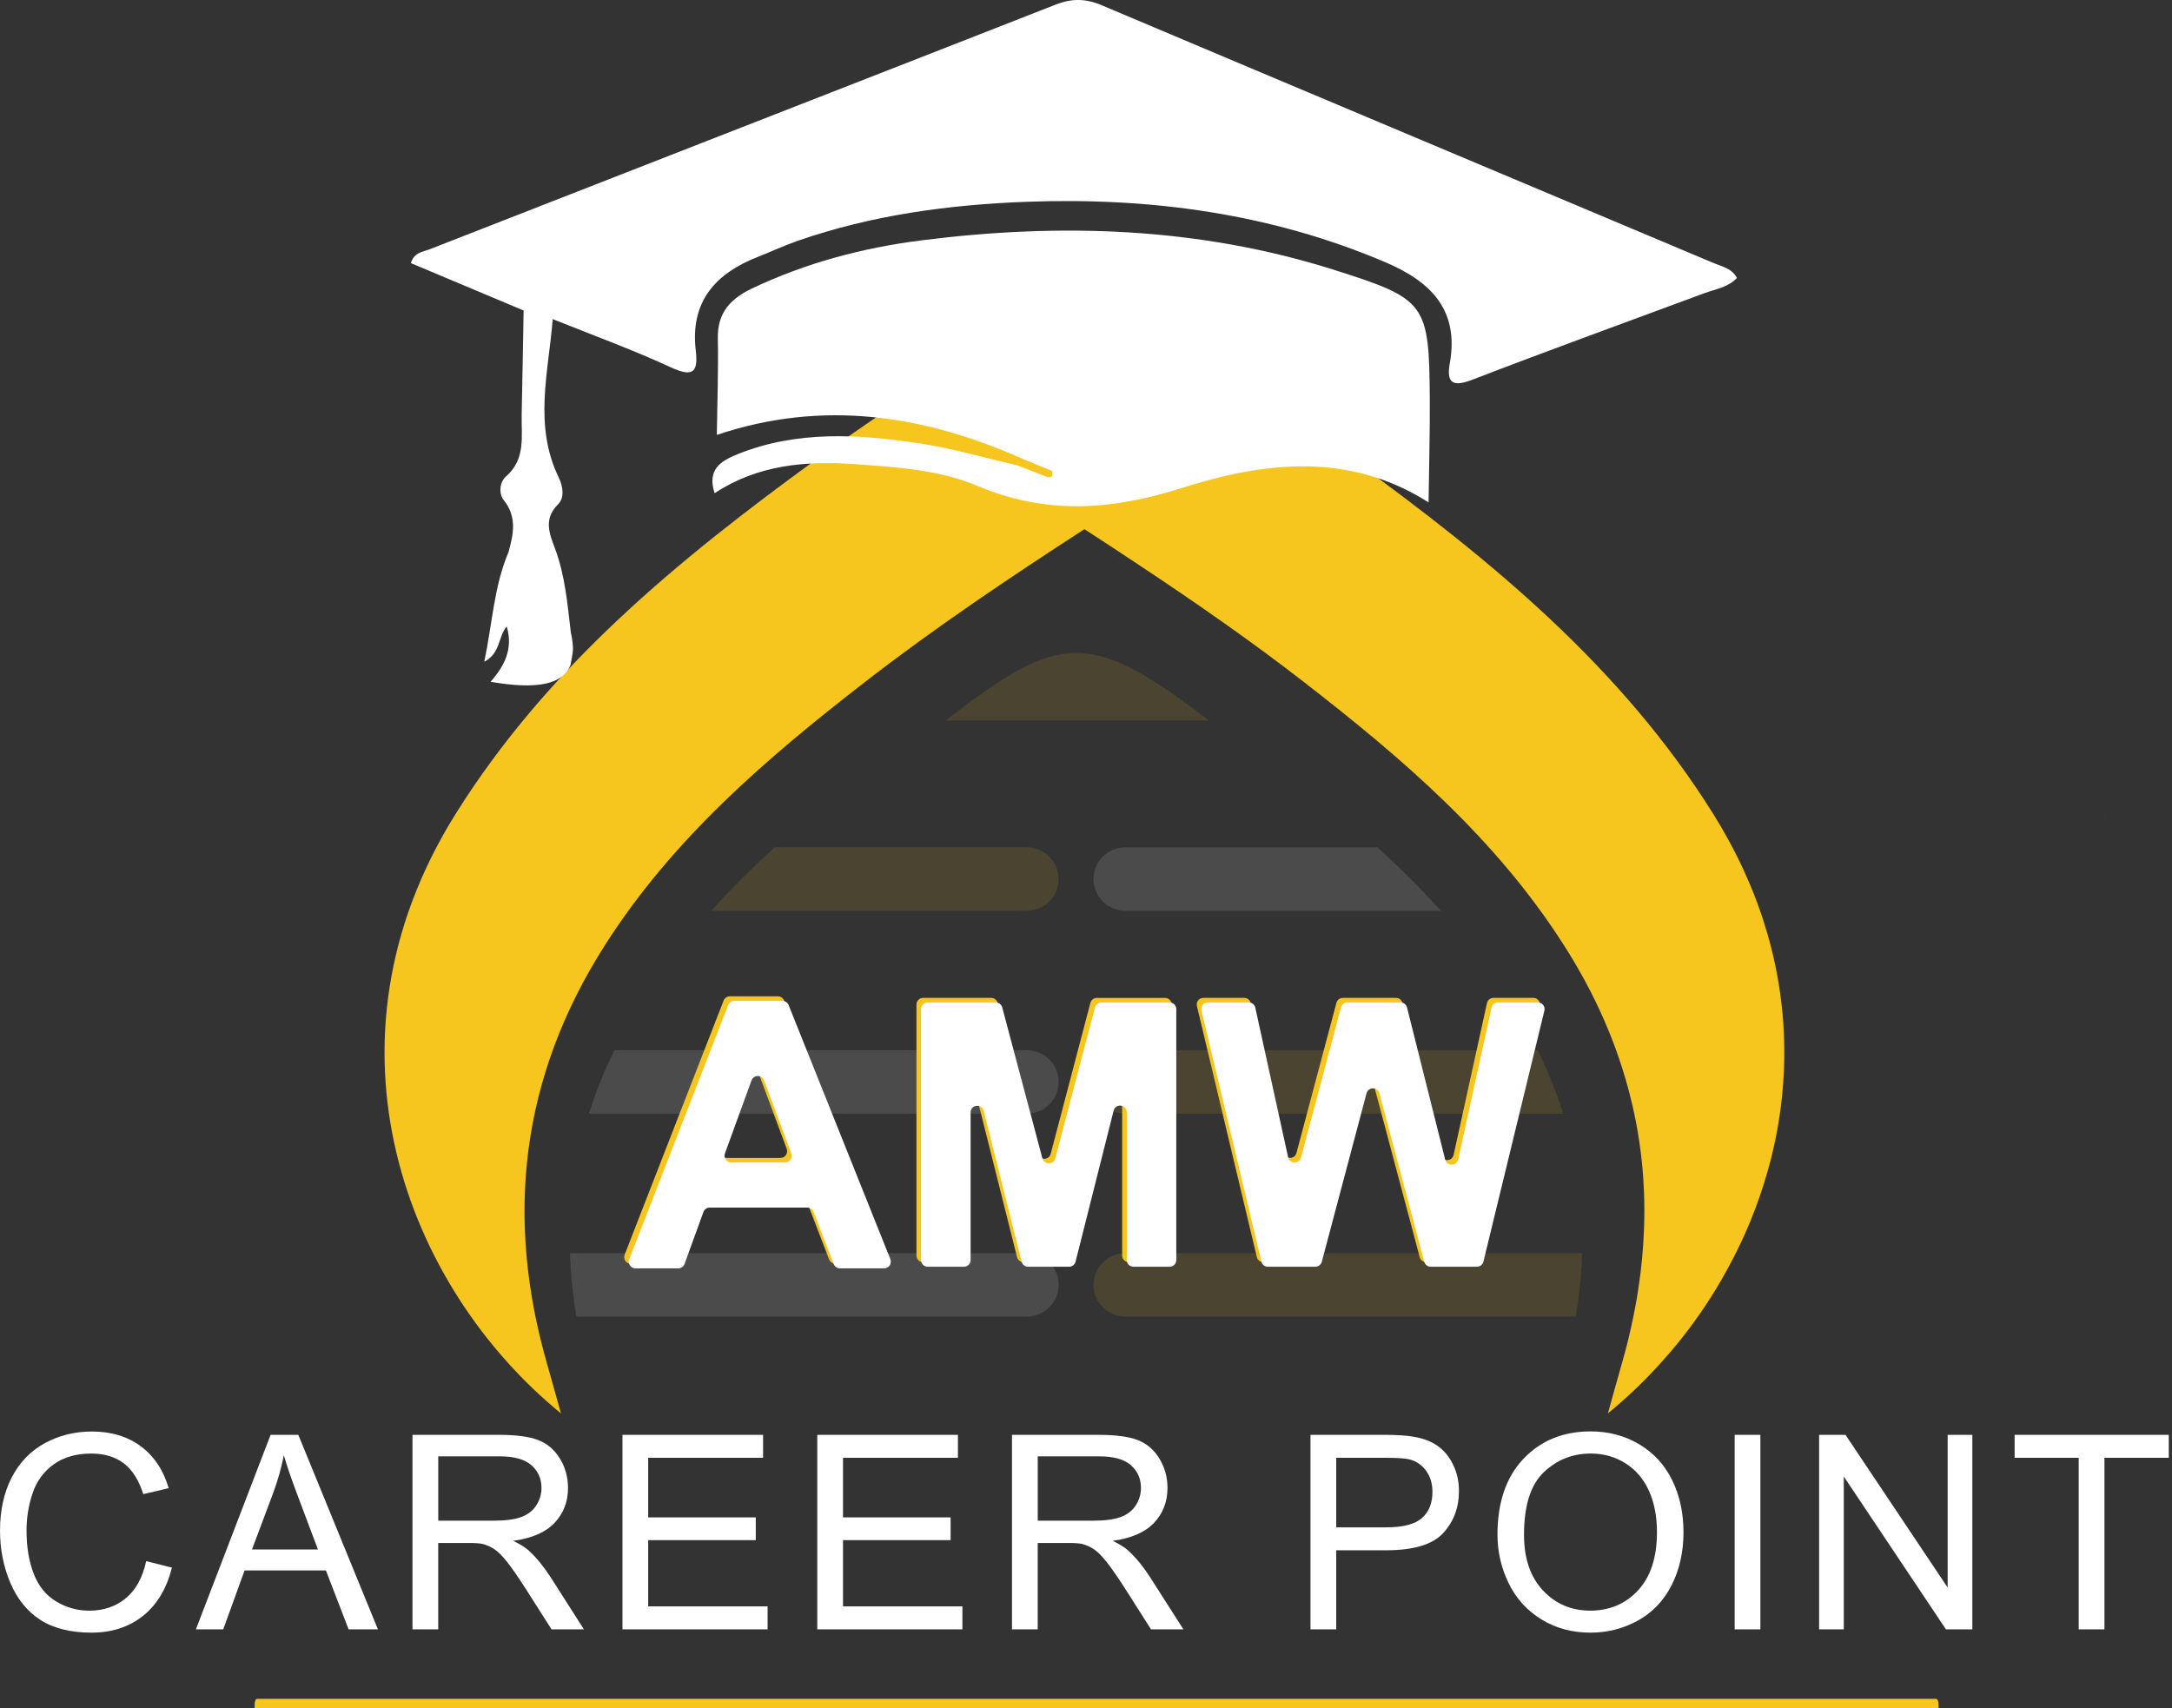 <svg width="89" height="70" viewBox="0 0 89 70" fill="none" xmlns="http://www.w3.org/2000/svg">
<rect x="0" y="0" width="89" height="70" fill="#333333" stroke="none"/>
<g clip-path="url(#clip0_394_1699)">
<g opacity="0.12">
<path d="M38.75 29.525C43.467 25.836 44.708 25.835 49.539 29.525H38.75Z" fill="#F6C51E"/>
<path d="M43.38 52.65C43.38 53.008 43.232 53.336 42.996 53.571C42.761 53.807 42.433 53.95 42.075 53.95H23.619C23.467 53.071 23.383 52.204 23.354 51.351H42.075C42.794 51.351 43.38 51.931 43.38 52.65Z" fill="white"/>
<path d="M43.379 44.335C43.379 44.697 43.231 45.021 42.996 45.256C42.761 45.487 42.432 45.635 42.075 45.635H24.131C24.409 44.755 24.753 43.893 25.178 43.035H42.075C42.794 43.035 43.379 43.616 43.379 44.335Z" fill="white"/>
<path d="M43.38 36.02C43.38 36.378 43.232 36.706 42.997 36.941C42.761 37.177 42.433 37.32 42.076 37.32H29.145C29.949 36.428 30.815 35.566 31.741 34.721H42.076C42.795 34.721 43.38 35.301 43.38 36.02Z" fill="#F6C51E"/>
<path d="M44.806 52.65C44.806 53.008 44.953 53.336 45.189 53.571C45.424 53.807 45.752 53.95 46.11 53.95H64.566C64.718 53.071 64.802 52.204 64.832 51.351H46.11C45.391 51.351 44.806 51.931 44.806 52.65Z" fill="#F6C51E"/>
<path d="M44.806 44.335C44.806 44.697 44.953 45.021 45.189 45.256C45.424 45.487 45.752 45.635 46.11 45.635H64.054C63.776 44.755 63.431 43.893 63.007 43.035H46.11C45.391 43.035 44.806 43.616 44.806 44.335Z" fill="#F6C51E"/>
<path d="M44.806 36.02C44.806 36.378 44.953 36.706 45.189 36.941C45.424 37.177 45.752 37.32 46.11 37.32H59.04C58.236 36.428 57.37 35.566 56.445 34.721H46.11C45.391 34.721 44.806 35.301 44.806 36.02Z" fill="white"/>
</g>
<path d="M86.292 33.552V33.587C86.292 33.569 86.286 33.546 86.286 33.523C86.292 33.534 86.292 33.54 86.292 33.552Z" fill="#45B5E2"/>
<path d="M72.568 47.487C72.387 48.187 72.173 48.873 71.919 49.544C71.666 50.214 71.379 50.866 71.052 51.498C70.889 51.816 70.721 52.124 70.546 52.43C70.017 53.349 69.416 54.217 68.763 55.023C68.544 55.289 68.32 55.556 68.088 55.809C67.401 56.577 66.662 57.282 65.885 57.917C66.1 57.149 66.263 56.547 66.436 55.95C66.513 55.68 66.586 55.414 66.655 55.147C66.792 54.611 66.908 54.077 67.007 53.55C67.058 53.283 67.102 53.022 67.14 52.759C67.26 51.969 67.334 51.183 67.363 50.406C67.45 48.246 67.188 46.137 66.564 44.068C66.019 42.251 65.195 40.468 64.078 38.725C61.295 34.358 57.456 31.068 53.436 27.954C51.285 26.284 49.052 24.733 46.788 23.23C46.007 22.707 45.221 22.195 44.435 21.684C41.369 23.672 38.329 25.708 35.434 27.954C31.415 31.068 27.575 34.358 24.792 38.725C21.348 44.123 20.669 49.857 22.435 55.95C22.606 56.547 22.77 57.149 22.985 57.917C16.647 52.742 12.777 42.775 18.669 33.353C22.431 27.336 27.76 22.964 33.394 18.864C34.459 18.087 35.542 17.339 36.632 16.605C39.205 14.874 41.829 13.233 44.435 11.562C47.041 13.233 49.666 14.873 52.238 16.605C53.002 17.12 53.767 17.644 54.519 18.176C54.841 18.404 55.158 18.632 55.476 18.864C61.114 22.965 66.44 27.337 70.202 33.353C70.966 34.577 71.571 35.813 72.023 37.046C72.173 37.454 72.306 37.866 72.426 38.274C72.602 38.888 72.744 39.502 72.851 40.112C73.298 42.658 73.156 45.154 72.568 47.486V47.487Z" fill="#F6C51E"/>
<path d="M21.458 12.725C19.916 12.077 18.373 11.428 16.837 10.782C16.965 10.341 17.326 10.324 17.59 10.221C26.144 6.872 34.704 3.542 43.256 0.189C43.913 -0.069 44.483 -0.064 45.13 0.209C53.489 3.742 61.855 7.256 70.217 10.779C70.561 10.924 70.963 10.994 71.173 11.389C70.811 11.778 70.302 11.842 69.845 12.012C66.674 13.191 63.492 14.342 60.335 15.558C59.533 15.867 59.26 15.705 59.407 14.887C59.8 12.687 58.614 11.533 56.768 10.746C52.071 8.746 47.146 8.084 42.092 8.268C38.892 8.385 35.726 8.811 32.68 9.871C32.136 10.06 31.614 10.307 31.078 10.516C29.318 11.202 28.269 12.358 28.511 14.373C28.629 15.359 28.305 15.429 27.452 15.036C25.883 14.313 24.254 13.723 22.65 13.077C22.19 13.172 21.764 13.152 21.459 12.725H21.458Z" fill="white"/>
<path d="M58.538 20.587C55.235 18.487 51.733 18.948 48.447 19.991C45.52 20.919 42.868 21.099 40.034 19.904C38.475 19.248 36.738 19.144 35.045 19.021C33.024 18.876 31.051 19.043 29.282 20.21C28.963 19.239 29.537 18.888 30.228 18.609C32.645 17.639 35.142 17.79 37.63 18.161C38.995 18.366 40.332 18.757 41.68 19.065C42.076 19.22 42.472 19.374 42.866 19.529C43.106 19.613 43.158 19.507 43.101 19.296C42.719 19.139 42.337 18.982 41.956 18.826C37.894 17.01 33.734 16.357 29.374 17.821C29.391 16.458 29.44 15.156 29.414 13.857C29.395 12.82 29.927 12.246 30.802 11.826C33.014 10.773 35.35 10.154 37.765 9.848C43.481 9.125 49.147 9.307 54.686 11.065C58.448 12.257 58.561 12.429 58.587 16.367C58.596 17.741 58.555 19.115 58.537 20.587H58.538Z" fill="white"/>
<path d="M23.48 26.598C23.466 26.794 23.426 27.005 23.379 27.238C23.07 28.049 22.01 28.269 20.102 27.938C20.675 27.285 21.035 26.586 20.764 25.671C20.405 26.085 20.517 26.763 19.844 27.117C20.175 25.536 20.241 24.028 20.837 22.624C21.038 21.893 21.195 21.188 20.645 20.499C20.424 20.224 20.477 19.75 20.729 19.529C21.553 18.81 21.358 17.877 21.376 16.982C21.408 15.564 21.43 14.146 21.456 12.725C21.856 12.843 22.252 12.959 22.649 13.078C22.474 15.249 21.859 17.435 22.893 19.563C23.068 19.924 23.142 20.39 22.87 20.662C22.265 21.261 22.508 21.855 22.738 22.466C23.157 23.58 23.252 24.752 23.39 25.916C23.447 26.164 23.477 26.393 23.479 26.6L23.48 26.598Z" fill="white"/>
<path d="M37.553 51.448V41.163C37.553 41.013 37.675 40.891 37.825 40.891H40.616C40.74 40.891 40.847 40.973 40.88 41.093L42.527 47.283C42.598 47.553 42.982 47.552 43.053 47.283L44.68 41.094C44.712 40.975 44.82 40.892 44.944 40.892H47.741C47.891 40.892 48.013 41.013 48.013 41.163V51.449C48.013 51.599 47.891 51.721 47.741 51.721H46.254C46.104 51.721 45.982 51.599 45.982 51.449V45.39C45.982 45.07 45.524 45.013 45.446 45.324L43.884 51.516C43.854 51.637 43.745 51.721 43.62 51.721H41.939C41.815 51.721 41.705 51.636 41.675 51.516L40.121 45.331C40.042 45.02 39.584 45.076 39.584 45.398V51.45C39.584 51.6 39.462 51.722 39.312 51.722H37.826C37.675 51.722 37.554 51.6 37.554 51.45L37.553 51.448Z" fill="#F6C51E"/>
<path d="M36.042 51.786H34.231C34.117 51.786 34.015 51.716 33.974 51.61L33.153 49.473C33.112 49.367 33.009 49.297 32.895 49.297H28.896C28.78 49.297 28.677 49.369 28.637 49.478L27.864 51.605C27.825 51.715 27.721 51.787 27.605 51.787H25.853C25.659 51.787 25.526 51.592 25.596 51.412L29.651 41.002C29.692 40.896 29.794 40.826 29.907 40.826H31.872C31.985 40.826 32.087 40.894 32.128 40.999L36.296 51.409C36.369 51.59 36.236 51.787 36.04 51.787L36.042 51.786ZM32.237 47.078L31.125 44.085C31.036 43.844 30.696 43.845 30.608 44.087L29.519 47.079C29.453 47.259 29.586 47.45 29.778 47.45H31.978C32.17 47.45 32.303 47.258 32.237 47.078Z" fill="#F6C51E"/>
<path d="M51.5 51.511L49.045 41.226C49.004 41.054 49.133 40.891 49.31 40.891H50.984C51.112 40.891 51.223 40.979 51.25 41.105L52.595 47.233C52.657 47.512 53.051 47.521 53.124 47.245L54.761 41.093C54.793 40.973 54.901 40.891 55.025 40.891H57.203C57.328 40.891 57.437 40.976 57.468 41.097L59.032 47.333C59.102 47.612 59.501 47.606 59.563 47.325L60.93 41.105C60.957 40.98 61.068 40.891 61.196 40.891H62.832C63.008 40.891 63.138 41.056 63.096 41.227L60.598 51.513C60.569 51.635 60.459 51.721 60.334 51.721H58.438C58.314 51.721 58.207 51.638 58.175 51.519L56.335 44.614C56.263 44.345 55.88 44.345 55.809 44.614L53.975 51.519C53.944 51.638 53.835 51.721 53.712 51.721H51.764C51.638 51.721 51.529 51.635 51.499 51.512L51.5 51.511Z" fill="#F6C51E"/>
<path d="M37.74 51.635V41.349C37.74 41.199 37.862 41.077 38.012 41.077H40.804C40.927 41.077 41.035 41.16 41.067 41.279L42.714 47.469C42.786 47.74 43.169 47.739 43.24 47.469L44.868 41.281C44.899 41.162 45.007 41.078 45.131 41.078H47.928C48.079 41.078 48.2 41.2 48.2 41.35V51.636C48.2 51.786 48.079 51.908 47.928 51.908H46.442C46.292 51.908 46.17 51.786 46.17 51.636V45.577C46.17 45.256 45.712 45.199 45.633 45.51L44.072 51.702C44.041 51.823 43.933 51.908 43.807 51.908H42.127C42.002 51.908 41.893 51.822 41.862 51.702L40.308 45.518C40.23 45.207 39.772 45.263 39.772 45.584V51.636C39.772 51.786 39.65 51.908 39.5 51.908H38.013C37.863 51.908 37.741 51.786 37.741 51.636L37.74 51.635Z" fill="white"/>
<path d="M36.229 51.973H34.418C34.304 51.973 34.201 51.903 34.16 51.796L33.339 49.66C33.298 49.553 33.196 49.483 33.082 49.483H29.083C28.967 49.483 28.863 49.556 28.823 49.665L28.051 51.792C28.011 51.901 27.907 51.974 27.791 51.974H26.04C25.846 51.974 25.712 51.778 25.783 51.598L29.837 41.188C29.878 41.083 29.981 41.013 30.094 41.013H32.059C32.172 41.013 32.273 41.081 32.315 41.186L36.483 51.596C36.555 51.777 36.422 51.974 36.227 51.974L36.229 51.973ZM32.423 47.264L31.312 44.272C31.222 44.031 30.882 44.032 30.794 44.273L29.705 47.266C29.64 47.446 29.773 47.636 29.964 47.636H32.165C32.357 47.636 32.49 47.444 32.423 47.264Z" fill="white"/>
<path d="M51.687 51.698L49.231 41.412C49.19 41.241 49.32 41.077 49.496 41.077H51.171C51.299 41.077 51.409 41.166 51.437 41.291L52.782 47.42C52.843 47.699 53.237 47.707 53.31 47.432L54.948 41.279C54.98 41.16 55.088 41.077 55.212 41.077H57.39C57.514 41.077 57.623 41.162 57.654 41.283L59.219 47.52C59.289 47.798 59.687 47.793 59.749 47.512L61.117 41.291C61.144 41.167 61.255 41.077 61.383 41.077H63.019C63.195 41.077 63.325 41.243 63.283 41.414L60.785 51.7C60.755 51.821 60.646 51.908 60.52 51.908H58.625C58.501 51.908 58.394 51.825 58.361 51.706L56.522 44.801C56.45 44.531 56.067 44.531 55.995 44.801L54.162 51.706C54.13 51.825 54.022 51.908 53.898 51.908H51.951C51.825 51.908 51.716 51.821 51.686 51.699L51.687 51.698Z" fill="white"/>
<path d="M5.991 63.972L7.046 64.238C6.826 65.104 6.427 65.764 5.853 66.22C5.278 66.674 4.577 66.902 3.747 66.902C2.917 66.902 2.189 66.727 1.651 66.378C1.113 66.028 0.704 65.521 0.422 64.858C0.141 64.194 0.001 63.482 0.001 62.721C0.001 61.892 0.16 61.168 0.477 60.549C0.794 59.932 1.245 59.462 1.83 59.141C2.415 58.821 3.06 58.66 3.763 58.66C4.56 58.66 5.231 58.863 5.775 59.269C6.318 59.675 6.698 60.246 6.911 60.982L5.872 61.226C5.687 60.647 5.419 60.224 5.067 59.96C4.715 59.696 4.273 59.563 3.74 59.563C3.128 59.563 2.616 59.71 2.204 60.003C1.793 60.297 1.503 60.691 1.337 61.186C1.169 61.681 1.087 62.192 1.087 62.717C1.087 63.395 1.186 63.987 1.383 64.492C1.58 64.998 1.887 65.376 2.304 65.625C2.721 65.875 3.172 66.001 3.657 66.001C4.248 66.001 4.748 65.83 5.158 65.49C5.568 65.149 5.845 64.644 5.99 63.973L5.991 63.972Z" fill="white"/>
<path d="M8.027 66.767L11.088 58.796H12.224L15.486 66.767H14.285L13.355 64.353H10.022L9.147 66.767H8.027ZM10.327 63.493H13.028L12.197 61.286C11.944 60.616 11.754 60.065 11.632 59.633C11.53 60.144 11.387 60.652 11.202 61.156L10.326 63.493H10.327Z" fill="white"/>
<path d="M16.902 66.767V58.796H20.437C21.147 58.796 21.687 58.867 22.057 59.011C22.426 59.154 22.722 59.407 22.943 59.769C23.164 60.132 23.275 60.532 23.275 60.971C23.275 61.536 23.091 62.013 22.726 62.401C22.36 62.789 21.794 63.035 21.029 63.14C21.308 63.274 21.521 63.406 21.666 63.538C21.973 63.82 22.265 64.174 22.541 64.598L23.927 66.767H22.6L21.545 65.109C21.237 64.63 20.983 64.264 20.785 64.01C20.585 63.757 20.407 63.579 20.249 63.477C20.091 63.376 19.931 63.305 19.768 63.265C19.648 63.239 19.452 63.227 19.18 63.227H17.957V66.766H16.902V66.767ZM17.957 62.314H20.224C20.706 62.314 21.083 62.264 21.355 62.165C21.627 62.065 21.834 61.905 21.975 61.686C22.117 61.467 22.188 61.229 22.188 60.971C22.188 60.595 22.05 60.285 21.777 60.042C21.503 59.799 21.071 59.678 20.481 59.678H17.958V62.315L17.957 62.314Z" fill="white"/>
<path d="M25.506 66.767V58.796H31.268V59.737H26.56V62.178H30.969V63.112H26.56V65.825H31.453V66.766H25.505L25.506 66.767Z" fill="white"/>
<path d="M33.489 66.767V58.796H39.252V59.737H34.543V62.178H38.953V63.112H34.543V65.825H39.436V66.766H33.488L33.489 66.767Z" fill="white"/>
<path d="M41.467 66.767V58.796H45.001C45.712 58.796 46.251 58.867 46.621 59.011C46.991 59.154 47.287 59.407 47.508 59.769C47.728 60.132 47.839 60.532 47.839 60.971C47.839 61.536 47.656 62.013 47.29 62.401C46.924 62.789 46.359 63.035 45.594 63.14C45.873 63.274 46.085 63.406 46.23 63.538C46.538 63.82 46.83 64.174 47.105 64.598L48.491 66.767H47.165L46.11 65.109C45.802 64.63 45.548 64.264 45.349 64.01C45.149 63.757 44.971 63.579 44.813 63.477C44.656 63.376 44.495 63.305 44.332 63.265C44.213 63.239 44.017 63.227 43.745 63.227H42.522V66.766H41.467V66.767ZM42.522 62.314H44.789C45.27 62.314 45.648 62.264 45.92 62.165C46.192 62.065 46.398 61.905 46.54 61.686C46.681 61.467 46.752 61.229 46.752 60.971C46.752 60.595 46.615 60.285 46.342 60.042C46.068 59.799 45.636 59.678 45.045 59.678H42.523V62.315L42.522 62.314Z" fill="white"/>
<path d="M53.699 66.767V58.796H56.705C57.234 58.796 57.638 58.822 57.917 58.872C58.309 58.937 58.637 59.061 58.901 59.245C59.166 59.428 59.379 59.684 59.54 60.014C59.702 60.344 59.782 60.706 59.782 61.101C59.782 61.779 59.567 62.352 59.135 62.822C58.704 63.291 57.924 63.527 56.797 63.527H54.753V66.767H53.698H53.699ZM54.754 62.586H56.815C57.496 62.586 57.98 62.459 58.266 62.206C58.553 61.952 58.696 61.595 58.696 61.134C58.696 60.801 58.612 60.515 58.443 60.278C58.274 60.041 58.052 59.884 57.777 59.807C57.599 59.761 57.271 59.737 56.792 59.737H54.753V62.586H54.754Z" fill="white"/>
<path d="M61.361 62.885C61.361 61.562 61.716 60.526 62.426 59.778C63.137 59.029 64.054 58.655 65.178 58.655C65.914 58.655 66.577 58.831 67.168 59.182C67.759 59.534 68.209 60.024 68.519 60.653C68.828 61.281 68.983 61.995 68.983 62.792C68.983 63.59 68.82 64.324 68.494 64.961C68.168 65.599 67.706 66.082 67.108 66.41C66.51 66.739 65.864 66.902 65.173 66.902C64.422 66.902 63.752 66.722 63.161 66.359C62.57 65.997 62.122 65.502 61.818 64.874C61.513 64.248 61.361 63.584 61.361 62.885ZM62.449 62.901C62.449 63.861 62.707 64.618 63.223 65.171C63.74 65.724 64.387 66 65.167 66C65.946 66 66.614 65.721 67.127 65.163C67.639 64.605 67.896 63.812 67.896 62.786C67.896 62.138 67.786 61.571 67.567 61.088C67.347 60.603 67.027 60.229 66.605 59.962C66.183 59.696 65.708 59.562 65.183 59.562C64.436 59.562 63.794 59.819 63.255 60.331C62.717 60.844 62.448 61.7 62.448 62.9L62.449 62.901Z" fill="white"/>
<path d="M71.08 66.767V58.796H72.134V66.767H71.08Z" fill="white"/>
<path d="M74.54 66.767V58.796H75.621L79.807 65.054V58.796H80.819V66.767H79.737L75.551 60.503V66.767H74.54Z" fill="white"/>
<path d="M85.177 66.767V59.737H82.551V58.796H88.869V59.737H86.232V66.767H85.178H85.177Z" fill="white"/>
<path d="M79.338 69.615H10.529C10.476 69.615 10.434 69.717 10.434 69.842V70.388C10.434 70.513 10.476 70.615 10.529 70.615H79.338C79.391 70.615 79.434 70.513 79.434 70.388V69.842C79.434 69.717 79.391 69.615 79.338 69.615Z" fill="#F6C51E"/>
</g>
<defs>
<clipPath id="clip0_394_1699">
<rect width="88.868" height="70" fill="white"/>
</clipPath>
</defs>
</svg>
